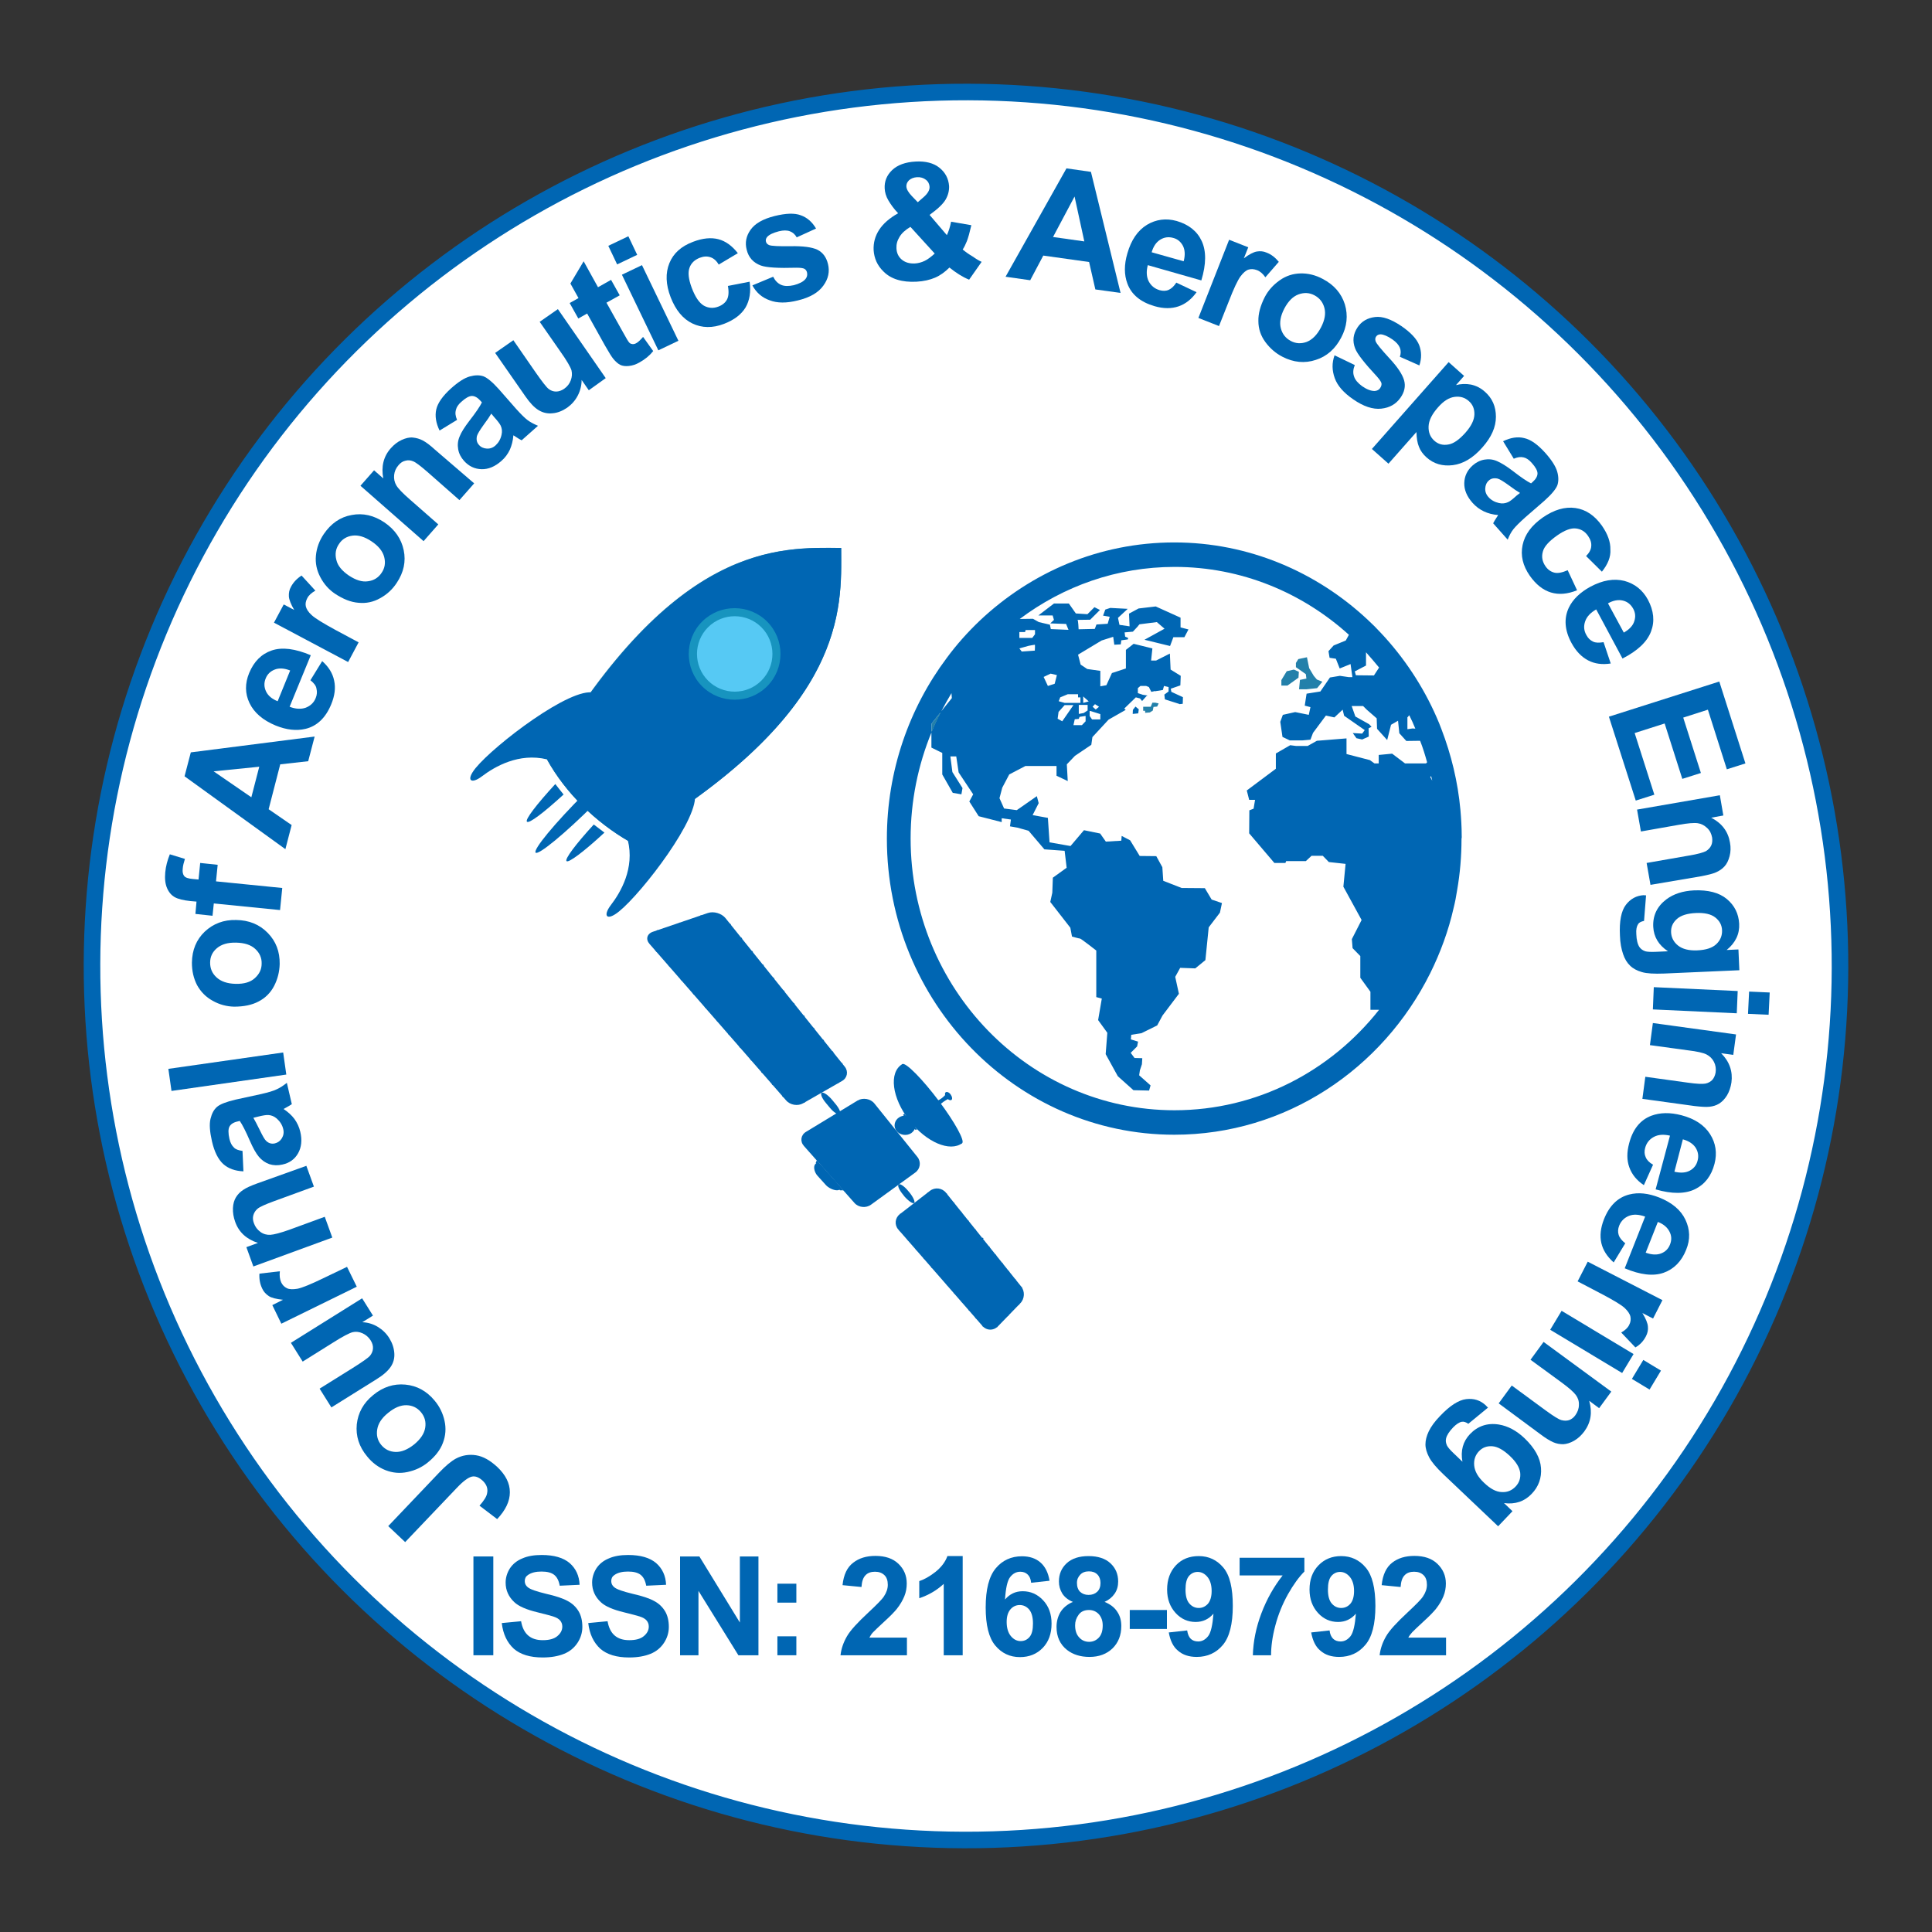 <?xml version="1.0" encoding="utf-8"?>
<!-- Generator: Adobe Illustrator 23.0.2, SVG Export Plug-In . SVG Version: 6.00 Build 0)  -->
<svg version="1.1" id="Layer_1" xmlns="http://www.w3.org/2000/svg" xmlns:xlink="http://www.w3.org/1999/xlink" x="0px" y="0px"
	 viewBox="0 0 105 105" style="enable-background:new 0 0 105 105;" xml:space="preserve">
<rect x="0" y="0" width="105" height="105" fill="#333333" stroke="none"/>
<style type="text/css">
	.st0{fill:#FFFFFF;stroke:#0066B3;stroke-width:0.9;stroke-miterlimit:10;}
	.st1{fill:none;}
	.st2{fill:#0066B3;}
	.st3{fill:#2380AA;}
	.st4{fill-rule:evenodd;clip-rule:evenodd;fill:#2380AA;}
	.st5{fill-rule:evenodd;clip-rule:evenodd;fill:#0066B3;}
	.st6{fill-rule:evenodd;clip-rule:evenodd;fill:#1794BF;}
	.st7{fill-rule:evenodd;clip-rule:evenodd;fill:#56C9F4;}
</style>
<ellipse transform="matrix(2.512565e-03 -1 1 2.512565e-03 -0.132 104.868)" class="st0" cx="52.5" cy="52.5" rx="47.5" ry="47.5"/>
<g>
	<path class="st1" d="M89.89,52.5c0,20.65-16.74,37.39-37.39,37.39c-20.65,0-37.39-16.74-37.39-37.39
		c0-20.65,16.74-37.39,37.39-37.39C73.15,15.11,89.89,31.85,89.89,52.5z"/>
	<path class="st2" d="M22.02,83.81l-0.92-0.87l2.75-2.89c0.36-0.38,0.67-0.64,0.93-0.78c0.34-0.18,0.71-0.24,1.09-0.18
		c0.39,0.06,0.77,0.28,1.16,0.64c0.45,0.43,0.68,0.88,0.68,1.37s-0.23,0.97-0.69,1.46l-0.96-0.73c0.24-0.27,0.38-0.49,0.41-0.66
		c0.06-0.26-0.02-0.48-0.22-0.68c-0.21-0.2-0.41-0.28-0.6-0.24s-0.47,0.24-0.82,0.61L22.02,83.81z"/>
	<path class="st2" d="M23.24,79.49c-0.31,0.25-0.67,0.42-1.09,0.51c-0.42,0.09-0.81,0.05-1.2-0.1c-0.38-0.15-0.72-0.4-1-0.75
		c-0.44-0.53-0.62-1.11-0.56-1.74c0.07-0.63,0.36-1.16,0.89-1.59c0.53-0.44,1.12-0.63,1.75-0.57c0.63,0.06,1.16,0.35,1.59,0.87
		c0.27,0.32,0.45,0.69,0.54,1.1s0.06,0.81-0.09,1.2C23.93,78.8,23.65,79.16,23.24,79.49z M22.51,78.5c0.35-0.29,0.55-0.59,0.6-0.91
		c0.05-0.32-0.03-0.6-0.23-0.84c-0.2-0.24-0.46-0.37-0.78-0.38s-0.66,0.13-1.01,0.42c-0.35,0.28-0.54,0.58-0.59,0.9
		c-0.05,0.32,0.02,0.6,0.22,0.84c0.2,0.24,0.46,0.37,0.78,0.38C21.82,78.92,22.16,78.78,22.51,78.5z"/>
	<path class="st2" d="M20.27,71.5l-0.58,0.36c0.29,0.01,0.57,0.09,0.84,0.25c0.26,0.16,0.47,0.36,0.63,0.62
		c0.16,0.26,0.25,0.53,0.27,0.81c0.02,0.28-0.05,0.53-0.2,0.75c-0.15,0.22-0.41,0.45-0.77,0.67l-2.45,1.53l-0.64-1.02l1.78-1.11
		c0.54-0.34,0.87-0.57,0.96-0.68s0.15-0.24,0.16-0.39s-0.03-0.29-0.13-0.45c-0.11-0.17-0.26-0.3-0.44-0.38
		c-0.18-0.08-0.36-0.1-0.53-0.06c-0.17,0.04-0.54,0.23-1.09,0.58l-1.63,1.02l-0.64-1.02l3.87-2.42L20.27,71.5z"/>
	<path class="st2" d="M18.86,68.85l0.53,1.08l-4.1,2.01l-0.49-1.01l0.58-0.29c-0.36-0.04-0.62-0.1-0.77-0.2
		c-0.15-0.1-0.28-0.23-0.36-0.41c-0.12-0.25-0.17-0.52-0.15-0.81l1.11-0.13c-0.03,0.24,0,0.44,0.07,0.6
		c0.07,0.15,0.18,0.26,0.31,0.32c0.14,0.07,0.33,0.07,0.58,0.03c0.25-0.05,0.72-0.24,1.42-0.58L18.86,68.85z"/>
	<path class="st2" d="M16.65,63.36l0.41,1.13l-2.19,0.8c-0.46,0.17-0.75,0.3-0.87,0.4s-0.19,0.22-0.23,0.35
		c-0.04,0.14-0.03,0.28,0.03,0.44c0.07,0.2,0.19,0.35,0.35,0.47c0.16,0.12,0.35,0.17,0.54,0.16s0.54-0.1,1.02-0.27l1.94-0.71
		l0.41,1.13l-4.29,1.57l-0.38-1.05l0.63-0.23c-0.62-0.2-1.04-0.58-1.24-1.15c-0.09-0.25-0.13-0.5-0.12-0.74
		c0.01-0.24,0.07-0.44,0.17-0.6c0.1-0.16,0.23-0.29,0.4-0.4c0.16-0.11,0.41-0.22,0.74-0.34L16.65,63.36z"/>
	<path class="st2" d="M13.18,62.55l0.05,1.11c-0.46-0.02-0.82-0.15-1.1-0.4c-0.27-0.25-0.48-0.66-0.61-1.23
		c-0.12-0.53-0.15-0.93-0.08-1.22s0.18-0.5,0.35-0.65c0.17-0.15,0.51-0.28,1.02-0.4l1.38-0.3c0.39-0.09,0.67-0.17,0.85-0.26
		c0.18-0.08,0.36-0.2,0.55-0.35l0.27,1.16c-0.07,0.05-0.18,0.11-0.32,0.19c-0.07,0.04-0.11,0.06-0.13,0.07
		c0.24,0.16,0.44,0.34,0.59,0.54c0.15,0.21,0.26,0.44,0.32,0.7c0.11,0.46,0.06,0.85-0.12,1.17s-0.47,0.53-0.85,0.61
		c-0.25,0.06-0.49,0.05-0.71-0.02c-0.22-0.08-0.41-0.21-0.57-0.4s-0.32-0.48-0.49-0.87c-0.23-0.53-0.41-0.88-0.55-1.08l-0.12,0.03
		c-0.23,0.05-0.37,0.15-0.44,0.28c-0.07,0.13-0.07,0.36,0,0.67c0.05,0.21,0.13,0.36,0.24,0.46C12.79,62.46,12.96,62.52,13.18,62.55z
		 M13.77,60.75c0.08,0.14,0.2,0.36,0.35,0.67c0.15,0.31,0.26,0.51,0.35,0.59c0.14,0.13,0.3,0.17,0.47,0.13
		c0.16-0.04,0.29-0.13,0.38-0.28c0.09-0.15,0.12-0.32,0.07-0.51c-0.05-0.21-0.17-0.4-0.35-0.56c-0.14-0.12-0.29-0.18-0.45-0.19
		c-0.11-0.01-0.3,0.02-0.58,0.09L13.77,60.75z"/>
	<path class="st2" d="M15.56,58.4l-6.24,0.89l-0.17-1.2l6.24-0.89L15.56,58.4z"/>
	<path class="st2" d="M12.72,54.71c-0.4-0.01-0.79-0.11-1.16-0.32c-0.37-0.2-0.65-0.49-0.85-0.85c-0.19-0.37-0.28-0.77-0.28-1.22
		c0.01-0.69,0.24-1.25,0.7-1.69c0.46-0.43,1.03-0.65,1.71-0.63c0.69,0.01,1.26,0.24,1.71,0.7s0.66,1.02,0.65,1.69
		c-0.01,0.42-0.11,0.82-0.3,1.19s-0.48,0.66-0.85,0.85C13.69,54.62,13.25,54.71,12.72,54.71z M12.81,53.47
		c0.45,0.01,0.8-0.09,1.04-0.31s0.37-0.47,0.37-0.79c0.01-0.31-0.11-0.58-0.35-0.8c-0.24-0.22-0.58-0.33-1.04-0.34
		c-0.45-0.01-0.79,0.09-1.04,0.3s-0.37,0.47-0.37,0.79c0,0.32,0.11,0.58,0.35,0.8S12.35,53.46,12.81,53.47z"/>
	<path class="st2" d="M10.62,49.67L10.68,49l-0.34-0.03c-0.38-0.04-0.66-0.11-0.84-0.21c-0.18-0.1-0.32-0.26-0.42-0.49
		c-0.1-0.23-0.13-0.51-0.1-0.85c0.03-0.34,0.12-0.67,0.25-0.99l0.82,0.25c-0.06,0.19-0.11,0.37-0.12,0.54
		c-0.02,0.17,0.01,0.3,0.08,0.39s0.23,0.14,0.46,0.16l0.32,0.03l0.09-0.9L11.83,47l-0.09,0.9l3.6,0.36l-0.12,1.2l-3.6-0.36
		l-0.07,0.67L10.62,49.67z"/>
	<path class="st2" d="M17.1,40.03l-0.35,1.34l-1.52,0.17l-0.63,2.44l1.25,0.86l-0.34,1.31l-5.48-3.96l0.34-1.3L17.1,40.03z
		 M14.09,41.67l-2.48,0.25l2.05,1.41L14.09,41.67z"/>
	<path class="st2" d="M16.87,36.97l0.64-1.04c0.35,0.31,0.57,0.66,0.65,1.06c0.09,0.4,0.03,0.83-0.16,1.29
		c-0.3,0.73-0.77,1.18-1.39,1.33c-0.5,0.12-1.04,0.06-1.63-0.18c-0.7-0.29-1.17-0.7-1.42-1.22s-0.25-1.07-0.02-1.63
		c0.26-0.63,0.67-1.04,1.23-1.23s1.27-0.1,2.12,0.26l-1.15,2.8c0.33,0.13,0.63,0.14,0.88,0.05c0.25-0.1,0.44-0.27,0.54-0.53
		c0.07-0.17,0.08-0.34,0.04-0.5C17.18,37.27,17.06,37.12,16.87,36.97z M15.77,36.44c-0.33-0.13-0.61-0.14-0.84-0.05
		c-0.23,0.09-0.4,0.25-0.49,0.48c-0.1,0.24-0.09,0.48,0.02,0.71c0.11,0.23,0.32,0.41,0.63,0.53L15.77,36.44z"/>
	<path class="st2" d="M19.49,34.91l-0.57,1.07l-4.03-2.14l0.53-0.99l0.57,0.3c-0.18-0.31-0.28-0.56-0.29-0.74s0.02-0.36,0.12-0.53
		c0.13-0.24,0.32-0.44,0.57-0.6l0.75,0.82c-0.21,0.12-0.36,0.25-0.44,0.41c-0.08,0.15-0.11,0.3-0.08,0.44s0.13,0.31,0.32,0.48
		c0.18,0.17,0.62,0.44,1.3,0.81L19.49,34.91z"/>
	<path class="st2" d="M18.21,32.27c-0.33-0.22-0.6-0.52-0.8-0.9s-0.28-0.77-0.24-1.18c0.04-0.41,0.18-0.8,0.43-1.17
		c0.39-0.57,0.89-0.92,1.51-1.03c0.62-0.12,1.21,0.02,1.78,0.4c0.57,0.39,0.92,0.89,1.05,1.51c0.13,0.62,0,1.21-0.38,1.78
		c-0.23,0.35-0.53,0.63-0.9,0.83c-0.37,0.21-0.76,0.29-1.17,0.25C19.07,32.73,18.65,32.56,18.21,32.27z M18.96,31.28
		c0.38,0.25,0.72,0.36,1.04,0.31c0.32-0.04,0.57-0.2,0.74-0.46c0.18-0.26,0.22-0.55,0.14-0.86c-0.08-0.31-0.31-0.6-0.69-0.85
		c-0.37-0.25-0.72-0.35-1.03-0.31s-0.57,0.19-0.74,0.46c-0.18,0.26-0.22,0.55-0.14,0.86C18.35,30.74,18.58,31.02,18.96,31.28z"/>
	<path class="st2" d="M25.77,26.27l-0.8,0.91l-1.75-1.54c-0.37-0.32-0.63-0.52-0.77-0.57c-0.14-0.06-0.28-0.07-0.42-0.03
		c-0.14,0.03-0.26,0.11-0.37,0.24c-0.14,0.16-0.22,0.34-0.24,0.54c-0.02,0.2,0.02,0.39,0.12,0.56c0.1,0.17,0.34,0.42,0.73,0.76
		l1.55,1.36l-0.8,0.91l-3.43-3.01l0.74-0.84l0.5,0.44c-0.12-0.64,0.01-1.19,0.41-1.64c0.18-0.2,0.37-0.35,0.59-0.45
		c0.22-0.1,0.42-0.15,0.61-0.13s0.37,0.07,0.54,0.16c0.17,0.09,0.39,0.25,0.65,0.49L25.77,26.27z"/>
	<path class="st2" d="M24.84,22.82l-0.95,0.58c-0.2-0.41-0.26-0.8-0.18-1.15s0.35-0.73,0.79-1.13c0.4-0.36,0.74-0.58,1.03-0.66
		s0.53-0.08,0.74-0.01c0.21,0.08,0.49,0.31,0.84,0.7l0.93,1.06c0.27,0.3,0.48,0.51,0.63,0.62c0.16,0.12,0.35,0.22,0.57,0.31
		l-0.89,0.79c-0.08-0.04-0.19-0.1-0.32-0.19c-0.06-0.04-0.1-0.07-0.13-0.08c-0.02,0.29-0.09,0.55-0.19,0.78
		c-0.11,0.23-0.26,0.44-0.46,0.61c-0.35,0.31-0.71,0.46-1.08,0.45s-0.69-0.16-0.95-0.45c-0.17-0.19-0.28-0.4-0.32-0.64
		c-0.04-0.23-0.02-0.46,0.08-0.69c0.09-0.23,0.27-0.51,0.53-0.85c0.35-0.45,0.58-0.79,0.68-1l-0.08-0.09
		c-0.15-0.17-0.31-0.26-0.46-0.26c-0.15,0-0.35,0.11-0.58,0.32c-0.16,0.14-0.26,0.29-0.29,0.43C24.73,22.44,24.75,22.61,24.84,22.82
		z M26.7,22.48c-0.08,0.14-0.22,0.35-0.43,0.63c-0.2,0.28-0.32,0.48-0.35,0.59c-0.04,0.19-0.01,0.35,0.11,0.48
		c0.11,0.13,0.26,0.19,0.43,0.2c0.18,0.01,0.34-0.05,0.48-0.18c0.16-0.15,0.27-0.34,0.32-0.58c0.04-0.18,0.02-0.34-0.05-0.49
		c-0.05-0.1-0.16-0.25-0.36-0.47L26.7,22.48z"/>
	<path class="st2" d="M32,21.21l-0.39-0.56c0,0.29-0.07,0.58-0.21,0.85s-0.34,0.49-0.58,0.66c-0.25,0.17-0.52,0.28-0.79,0.3
		c-0.28,0.03-0.53-0.03-0.76-0.17c-0.23-0.14-0.46-0.38-0.71-0.74l-1.65-2.37l0.99-0.69l1.19,1.72c0.37,0.53,0.61,0.84,0.73,0.93
		c0.12,0.09,0.25,0.14,0.4,0.14c0.15,0,0.29-0.05,0.44-0.15c0.17-0.12,0.29-0.27,0.36-0.46s0.08-0.36,0.04-0.54
		c-0.05-0.17-0.25-0.53-0.63-1.06l-1.1-1.58l0.99-0.69l2.6,3.75L32,21.21z"/>
	<path class="st2" d="M33.21,15.21l0.47,0.84l-0.72,0.4l0.9,1.61c0.18,0.33,0.29,0.51,0.34,0.56c0.04,0.05,0.1,0.07,0.17,0.08
		c0.07,0.01,0.14-0.01,0.21-0.05c0.1-0.05,0.22-0.17,0.37-0.34l0.55,0.77c-0.19,0.24-0.44,0.45-0.75,0.62
		c-0.19,0.11-0.38,0.17-0.57,0.19c-0.19,0.02-0.35,0-0.47-0.06s-0.25-0.17-0.38-0.33c-0.09-0.11-0.24-0.35-0.45-0.72l-0.97-1.74
		l-0.48,0.27l-0.47-0.84l0.48-0.27l-0.44-0.79l0.72-1.21l0.78,1.41L33.21,15.21z"/>
	<path class="st2" d="M33.54,14.37l-0.48-1.01l1.09-0.52l0.48,1.01L33.54,14.37z M35.78,19.04l-1.98-4.11l1.09-0.52l1.98,4.11
		L35.78,19.04z"/>
	<path class="st2" d="M40.1,13.76l-1.04,0.62c-0.12-0.21-0.27-0.34-0.45-0.4c-0.18-0.06-0.37-0.05-0.58,0.03
		c-0.28,0.11-0.47,0.29-0.56,0.55c-0.09,0.26-0.05,0.61,0.12,1.07c0.19,0.51,0.41,0.83,0.66,0.98c0.25,0.14,0.52,0.16,0.8,0.05
		c0.21-0.08,0.37-0.21,0.46-0.38c0.09-0.17,0.11-0.42,0.05-0.74l1.18-0.23c0.08,0.55,0,1.02-0.22,1.4
		c-0.23,0.38-0.62,0.68-1.17,0.89c-0.62,0.24-1.2,0.23-1.72-0.02c-0.52-0.25-0.91-0.73-1.18-1.42c-0.27-0.7-0.29-1.32-0.07-1.86
		s0.65-0.92,1.29-1.16c0.52-0.2,0.98-0.24,1.37-0.14S39.79,13.36,40.1,13.76z"/>
	<path class="st2" d="M40.89,15.51l1.13-0.47c0.11,0.22,0.25,0.36,0.43,0.44s0.41,0.08,0.69,0.02c0.3-0.08,0.52-0.19,0.64-0.34
		c0.08-0.1,0.11-0.22,0.08-0.35c-0.02-0.09-0.07-0.16-0.14-0.2c-0.07-0.04-0.22-0.06-0.43-0.06c-1,0.03-1.64-0.01-1.94-0.12
		c-0.41-0.15-0.67-0.44-0.77-0.86c-0.1-0.38-0.03-0.74,0.21-1.08c0.24-0.34,0.67-0.59,1.31-0.75c0.61-0.15,1.08-0.17,1.42-0.04
		c0.34,0.12,0.62,0.36,0.83,0.72L43.3,12.9c-0.09-0.16-0.21-0.27-0.37-0.33c-0.16-0.06-0.35-0.06-0.6,0
		c-0.31,0.08-0.52,0.18-0.63,0.3c-0.07,0.08-0.1,0.17-0.07,0.27c0.02,0.08,0.08,0.14,0.17,0.18c0.13,0.05,0.52,0.07,1.18,0.06
		s1.14,0.05,1.44,0.19c0.3,0.15,0.49,0.41,0.58,0.78c0.1,0.41,0.02,0.8-0.25,1.17c-0.27,0.38-0.73,0.65-1.4,0.81
		c-0.6,0.15-1.11,0.15-1.52-0.01C41.42,16.18,41.1,15.9,40.89,15.51z"/>
	<path class="st2" d="M53.35,14.23l-0.68,0.97c-0.37-0.15-0.72-0.38-1.07-0.66c-0.24,0.24-0.5,0.43-0.78,0.55
		c-0.28,0.12-0.62,0.2-1.01,0.22c-0.78,0.04-1.39-0.14-1.8-0.56c-0.33-0.32-0.5-0.71-0.53-1.15c-0.02-0.4,0.08-0.77,0.3-1.11
		c0.22-0.34,0.57-0.64,1.03-0.9c-0.23-0.24-0.4-0.48-0.53-0.7s-0.19-0.44-0.2-0.65c-0.02-0.38,0.11-0.71,0.4-0.99
		s0.72-0.44,1.28-0.47c0.54-0.03,0.98,0.08,1.3,0.34s0.49,0.59,0.52,0.99c0.01,0.25-0.05,0.5-0.19,0.74s-0.43,0.51-0.87,0.83
		l0.94,1.1c0.09-0.19,0.17-0.43,0.23-0.73l1.1,0.19c-0.09,0.39-0.17,0.68-0.24,0.86c-0.07,0.18-0.15,0.34-0.23,0.46
		c0.14,0.12,0.32,0.25,0.54,0.38C53.09,14.1,53.25,14.19,53.35,14.23z M49.48,12.33c-0.27,0.16-0.47,0.34-0.59,0.54
		c-0.13,0.21-0.18,0.41-0.17,0.62c0.01,0.26,0.11,0.47,0.29,0.62c0.18,0.15,0.41,0.22,0.7,0.21c0.19-0.01,0.37-0.06,0.54-0.14
		c0.17-0.08,0.35-0.22,0.55-0.4L49.48,12.33z M49.88,10.99l0.31-0.27c0.23-0.2,0.34-0.39,0.33-0.57c-0.01-0.15-0.07-0.28-0.2-0.38
		s-0.28-0.15-0.48-0.14C49.66,9.64,49.51,9.7,49.4,9.8c-0.1,0.1-0.15,0.22-0.14,0.34c0.01,0.15,0.11,0.32,0.3,0.52L49.88,10.99z"/>
	<path class="st2" d="M60.9,15.92l-1.37-0.19l-0.34-1.49l-2.49-0.35l-0.71,1.34l-1.34-0.19l3.31-5.89l1.33,0.19L60.9,15.92z
		 M58.93,13.12l-0.53-2.44l-1.17,2.2L58.93,13.12z"/>
	<path class="st2" d="M63.93,15.36l1.1,0.52c-0.27,0.38-0.6,0.64-0.98,0.77c-0.38,0.13-0.82,0.13-1.3-0.01
		c-0.76-0.22-1.26-0.63-1.48-1.23c-0.18-0.48-0.18-1.03,0-1.64c0.21-0.73,0.56-1.24,1.06-1.55c0.5-0.3,1.04-0.37,1.62-0.21
		c0.65,0.19,1.11,0.55,1.36,1.09s0.25,1.25-0.02,2.14l-2.91-0.83c-0.09,0.35-0.07,0.64,0.05,0.88c0.13,0.24,0.32,0.4,0.59,0.48
		c0.18,0.05,0.35,0.05,0.5-0.02S63.8,15.56,63.93,15.36z M64.33,14.2c0.09-0.34,0.07-0.62-0.04-0.84c-0.12-0.22-0.29-0.37-0.53-0.43
		c-0.25-0.07-0.49-0.04-0.71,0.1s-0.37,0.37-0.46,0.68L64.33,14.2z"/>
	<path class="st2" d="M66.25,17.72l-1.12-0.44l1.67-4.25l1.04,0.41l-0.24,0.6c0.29-0.22,0.53-0.34,0.7-0.37
		c0.18-0.03,0.36-0.02,0.54,0.06c0.26,0.1,0.47,0.27,0.66,0.5l-0.73,0.84c-0.14-0.2-0.29-0.33-0.46-0.39
		c-0.16-0.06-0.31-0.07-0.45-0.03c-0.14,0.04-0.29,0.17-0.44,0.37c-0.15,0.2-0.37,0.66-0.65,1.39L66.25,17.72z"/>
	<path class="st2" d="M68.74,16.14c0.19-0.36,0.45-0.65,0.8-0.9s0.73-0.37,1.14-0.38c0.41-0.01,0.82,0.09,1.21,0.3
		c0.61,0.32,1.01,0.78,1.2,1.38c0.18,0.6,0.12,1.21-0.2,1.81c-0.32,0.61-0.78,1.02-1.38,1.21c-0.6,0.2-1.21,0.14-1.81-0.17
		c-0.37-0.19-0.68-0.46-0.93-0.8c-0.25-0.34-0.38-0.72-0.38-1.14C68.38,17.05,68.5,16.61,68.74,16.14z M69.8,16.77
		c-0.21,0.4-0.27,0.76-0.19,1.07c0.08,0.31,0.26,0.54,0.54,0.69c0.28,0.15,0.57,0.16,0.87,0.05c0.3-0.12,0.56-0.38,0.77-0.78
		c0.21-0.4,0.27-0.75,0.19-1.06c-0.08-0.31-0.26-0.54-0.54-0.69s-0.57-0.16-0.87-0.05S70.01,16.37,69.8,16.77z"/>
	<path class="st2" d="M72.53,19.31l1.1,0.53c-0.09,0.22-0.11,0.43-0.04,0.62c0.06,0.19,0.21,0.36,0.44,0.53
		c0.26,0.18,0.48,0.26,0.68,0.26c0.13-0.01,0.24-0.06,0.31-0.18c0.05-0.08,0.07-0.15,0.06-0.24c-0.02-0.08-0.1-0.2-0.24-0.36
		c-0.68-0.73-1.08-1.24-1.19-1.53c-0.16-0.41-0.11-0.79,0.13-1.15c0.22-0.33,0.54-0.51,0.95-0.56c0.41-0.05,0.88,0.12,1.43,0.49
		c0.51,0.35,0.84,0.7,0.97,1.04c0.13,0.34,0.14,0.71,0.01,1.1l-1.06-0.47c0.06-0.17,0.06-0.34,0-0.49s-0.19-0.3-0.4-0.45
		c-0.26-0.18-0.48-0.27-0.64-0.28c-0.11,0-0.2,0.04-0.25,0.12c-0.05,0.07-0.06,0.15-0.03,0.25c0.04,0.13,0.29,0.43,0.74,0.92
		c0.45,0.48,0.72,0.89,0.81,1.21c0.09,0.32,0.02,0.64-0.2,0.95c-0.24,0.34-0.58,0.54-1.04,0.59c-0.46,0.05-0.97-0.12-1.53-0.51
		c-0.51-0.35-0.85-0.73-1-1.15S72.38,19.73,72.53,19.31z"/>
	<path class="st2" d="M78.73,19.68l0.84,0.75l-0.44,0.5c0.26-0.07,0.53-0.08,0.81-0.03c0.28,0.06,0.54,0.19,0.76,0.39
		c0.4,0.35,0.6,0.8,0.6,1.36c0,0.56-0.24,1.11-0.74,1.67c-0.5,0.57-1.04,0.89-1.6,0.96s-1.04-0.07-1.43-0.42
		c-0.19-0.17-0.33-0.36-0.41-0.57c-0.09-0.21-0.13-0.48-0.14-0.81l-1.52,1.72l-0.9-0.8L78.73,19.68z M78.16,22.13
		c-0.34,0.38-0.51,0.73-0.52,1.05c-0.01,0.32,0.09,0.57,0.31,0.77c0.21,0.19,0.46,0.26,0.75,0.21c0.29-0.04,0.6-0.26,0.94-0.64
		c0.32-0.36,0.48-0.69,0.49-0.99c0.01-0.3-0.09-0.55-0.3-0.73c-0.22-0.2-0.48-0.27-0.78-0.23S78.46,21.79,78.16,22.13z"/>
	<path class="st2" d="M82.27,24.93l-0.58-0.95c0.41-0.2,0.8-0.26,1.15-0.17c0.36,0.08,0.73,0.35,1.13,0.79
		c0.36,0.4,0.58,0.75,0.66,1.03s0.08,0.53,0.01,0.74c-0.08,0.21-0.31,0.49-0.7,0.84l-1.06,0.92c-0.3,0.27-0.51,0.48-0.63,0.63
		s-0.22,0.34-0.31,0.57l-0.79-0.89c0.04-0.08,0.1-0.18,0.19-0.32c0.04-0.06,0.07-0.1,0.08-0.13c-0.29-0.02-0.55-0.09-0.78-0.2
		s-0.43-0.26-0.61-0.46c-0.31-0.35-0.46-0.71-0.45-1.08c0.01-0.37,0.16-0.69,0.45-0.95c0.19-0.17,0.41-0.28,0.64-0.32
		c0.23-0.04,0.46-0.02,0.69,0.08c0.23,0.1,0.51,0.27,0.85,0.53c0.45,0.35,0.79,0.58,1,0.68l0.09-0.08c0.17-0.15,0.26-0.31,0.26-0.46
		s-0.11-0.35-0.32-0.58c-0.14-0.16-0.29-0.26-0.43-0.29C82.65,24.82,82.48,24.84,82.27,24.93z M82.61,26.79
		c-0.14-0.08-0.35-0.22-0.63-0.43c-0.28-0.2-0.47-0.32-0.59-0.35c-0.19-0.04-0.35-0.01-0.47,0.1c-0.13,0.11-0.19,0.26-0.2,0.43
		c-0.01,0.18,0.05,0.34,0.18,0.48c0.14,0.16,0.34,0.27,0.57,0.32c0.18,0.04,0.34,0.02,0.49-0.05c0.1-0.04,0.25-0.16,0.47-0.36
		L82.61,26.79z"/>
	<path class="st2" d="M87.06,31.07l-0.86-0.85c0.17-0.17,0.27-0.35,0.28-0.53c0.02-0.19-0.04-0.37-0.17-0.56
		c-0.17-0.25-0.39-0.38-0.67-0.41c-0.27-0.03-0.61,0.1-1.01,0.38c-0.44,0.31-0.71,0.6-0.78,0.88c-0.08,0.28-0.03,0.54,0.14,0.79
		c0.13,0.19,0.29,0.3,0.48,0.35c0.19,0.05,0.43,0,0.73-0.13l0.51,1.09c-0.52,0.21-0.99,0.25-1.42,0.12
		c-0.43-0.13-0.81-0.43-1.15-0.91c-0.38-0.55-0.51-1.1-0.39-1.67c0.12-0.57,0.48-1.06,1.09-1.49c0.62-0.43,1.21-0.6,1.78-0.52
		s1.05,0.41,1.44,0.96c0.32,0.46,0.47,0.89,0.46,1.29C87.55,30.27,87.38,30.67,87.06,31.07z"/>
	<path class="st2" d="M87.15,34.9l0.39,1.16c-0.46,0.07-0.87,0.02-1.23-0.17c-0.36-0.19-0.66-0.5-0.9-0.94
		c-0.38-0.7-0.42-1.34-0.15-1.92c0.22-0.46,0.62-0.84,1.17-1.14c0.67-0.36,1.28-0.46,1.85-0.32c0.56,0.15,0.99,0.49,1.28,1.02
		c0.32,0.6,0.38,1.18,0.17,1.73c-0.21,0.56-0.73,1.05-1.55,1.47l-1.43-2.67c-0.31,0.18-0.51,0.39-0.6,0.65
		c-0.09,0.26-0.07,0.51,0.07,0.75c0.09,0.17,0.21,0.28,0.36,0.35C86.72,34.94,86.91,34.94,87.15,34.9z M88.25,34.38
		c0.3-0.17,0.5-0.38,0.57-0.62c0.08-0.24,0.06-0.46-0.06-0.68c-0.13-0.23-0.31-0.38-0.56-0.44c-0.25-0.06-0.52-0.01-0.81,0.15
		L88.25,34.38z"/>
	<path class="st2" d="M87.44,38.95l6-1.91l1.42,4.45l-1.01,0.32l-1.03-3.24L91.48,39l0.96,3.01l-1.01,0.32l-0.96-3.01l-1.63,0.52
		l1.07,3.35l-1.01,0.32L87.44,38.95z"/>
	<path class="st2" d="M89.7,48.09l-0.21-1.19l2.29-0.4c0.49-0.08,0.79-0.17,0.93-0.24c0.13-0.08,0.23-0.18,0.29-0.31
		c0.06-0.13,0.07-0.27,0.05-0.43c-0.04-0.21-0.12-0.38-0.27-0.52s-0.31-0.23-0.51-0.26c-0.2-0.03-0.55,0-1.05,0.09l-2.04,0.36
		l-0.21-1.19l4.5-0.78l0.19,1.1l-0.66,0.12c0.58,0.3,0.92,0.75,1.02,1.35c0.05,0.26,0.04,0.51-0.02,0.74
		c-0.06,0.23-0.15,0.42-0.28,0.56c-0.13,0.14-0.28,0.24-0.46,0.32c-0.18,0.08-0.44,0.14-0.79,0.21L89.7,48.09z"/>
	<path class="st2" d="M89.46,48.66l-0.11,1.39c-0.16,0.03-0.27,0.09-0.32,0.17c-0.08,0.12-0.12,0.3-0.1,0.55
		c0.01,0.31,0.07,0.55,0.17,0.7c0.07,0.1,0.17,0.18,0.32,0.23c0.1,0.03,0.29,0.04,0.56,0.03l0.67-0.03
		c-0.51-0.34-0.77-0.78-0.8-1.33c-0.03-0.61,0.21-1.11,0.71-1.49c0.4-0.3,0.9-0.46,1.51-0.49c0.76-0.03,1.36,0.12,1.78,0.47
		c0.42,0.35,0.64,0.8,0.67,1.34c0.03,0.56-0.2,1.04-0.68,1.43l0.64-0.03l0.05,1.13l-4.09,0.18c-0.54,0.02-0.94,0-1.21-0.08
		c-0.27-0.08-0.48-0.19-0.64-0.35c-0.16-0.15-0.29-0.36-0.38-0.63s-0.16-0.6-0.17-1.01c-0.04-0.77,0.07-1.33,0.32-1.66
		c0.25-0.33,0.58-0.51,0.98-0.53C89.35,48.66,89.4,48.66,89.46,48.66z M92.18,49.62c-0.48,0.02-0.83,0.13-1.05,0.33
		c-0.22,0.2-0.32,0.43-0.31,0.71c0.01,0.29,0.14,0.54,0.38,0.73c0.24,0.19,0.59,0.28,1.04,0.26c0.47-0.02,0.82-0.13,1.04-0.34
		c0.22-0.21,0.32-0.46,0.31-0.75c-0.01-0.29-0.14-0.52-0.37-0.7C92.99,49.68,92.64,49.6,92.18,49.62z"/>
	<path class="st2" d="M89.88,53.65l4.56,0.21l-0.05,1.21l-4.56-0.21L89.88,53.65z M95.06,53.89l1.12,0.05l-0.06,1.21L95,55.1
		L95.06,53.89z"/>
	<path class="st2" d="M89.26,59.72l0.16-1.2l2.31,0.32c0.49,0.07,0.81,0.08,0.96,0.05c0.15-0.03,0.27-0.1,0.37-0.2
		c0.09-0.1,0.15-0.24,0.18-0.4c0.03-0.21,0-0.4-0.09-0.58c-0.09-0.18-0.23-0.31-0.4-0.4s-0.52-0.17-1.03-0.23l-2.05-0.28l0.16-1.2
		l4.52,0.62l-0.15,1.11l-0.66-0.09c0.46,0.46,0.64,1,0.56,1.59c-0.04,0.26-0.12,0.5-0.24,0.7c-0.13,0.21-0.27,0.35-0.43,0.45
		s-0.34,0.15-0.53,0.17s-0.46,0-0.81-0.04L89.26,59.72z"/>
	<path class="st2" d="M89.84,63.3l-0.5,1.11c-0.39-0.26-0.65-0.58-0.79-0.97c-0.14-0.38-0.14-0.82-0.01-1.3
		c0.2-0.77,0.6-1.27,1.2-1.5c0.48-0.18,1.02-0.19,1.64-0.03c0.73,0.19,1.25,0.54,1.56,1.03s0.39,1.03,0.24,1.61
		c-0.17,0.66-0.53,1.12-1.06,1.38c-0.53,0.26-1.25,0.27-2.14,0.01l0.78-2.92c-0.35-0.08-0.64-0.06-0.88,0.07s-0.4,0.33-0.47,0.6
		c-0.05,0.18-0.04,0.35,0.03,0.5C89.5,63.04,89.63,63.18,89.84,63.3z M91,63.68c0.34,0.08,0.62,0.06,0.84-0.06
		c0.22-0.12,0.36-0.3,0.42-0.54c0.07-0.25,0.03-0.49-0.11-0.71c-0.14-0.21-0.37-0.36-0.69-0.45L91,63.68z"/>
	<path class="st2" d="M88.33,67.57l-0.63,1.04c-0.35-0.31-0.58-0.66-0.67-1.05c-0.09-0.4-0.04-0.83,0.14-1.29
		c0.29-0.74,0.75-1.19,1.37-1.35c0.5-0.13,1.04-0.07,1.63,0.16c0.7,0.28,1.18,0.68,1.43,1.21s0.27,1.07,0.04,1.63
		c-0.25,0.63-0.66,1.05-1.22,1.25c-0.56,0.2-1.27,0.12-2.12-0.24l1.11-2.81c-0.34-0.12-0.63-0.14-0.88-0.04S88.1,66.36,88,66.61
		c-0.07,0.18-0.08,0.34-0.03,0.5C88.02,67.27,88.14,67.42,88.33,67.57z M89.44,68.08c0.33,0.12,0.61,0.13,0.84,0.04
		s0.39-0.25,0.48-0.48c0.1-0.25,0.09-0.48-0.03-0.71s-0.33-0.41-0.63-0.52L89.44,68.08z"/>
	<path class="st2" d="M85.74,69.64l0.55-1.07l4.06,2.09l-0.51,1l-0.58-0.3c0.19,0.31,0.29,0.56,0.3,0.74
		c0.02,0.18-0.02,0.36-0.11,0.53c-0.13,0.25-0.31,0.45-0.57,0.6l-0.77-0.81c0.21-0.12,0.36-0.26,0.43-0.41
		c0.08-0.15,0.1-0.3,0.07-0.45c-0.03-0.15-0.14-0.31-0.32-0.48c-0.19-0.17-0.62-0.43-1.31-0.79L85.74,69.64z"/>
	<path class="st2" d="M84.87,71.24l3.91,2.35l-0.62,1.03l-3.91-2.35L84.87,71.24z M89.31,73.91l0.96,0.58l-0.62,1.03l-0.96-0.58
		L89.31,73.91z"/>
	<path class="st2" d="M81.45,76.27l0.71-0.97l1.88,1.38c0.4,0.29,0.67,0.46,0.82,0.5s0.29,0.04,0.42,0
		c0.13-0.05,0.25-0.14,0.34-0.27c0.12-0.17,0.19-0.35,0.19-0.56c0.01-0.2-0.05-0.38-0.17-0.54c-0.12-0.16-0.38-0.39-0.79-0.69
		l-1.67-1.22l0.71-0.97l3.68,2.7l-0.66,0.9l-0.54-0.4c0.18,0.63,0.09,1.18-0.27,1.67c-0.16,0.21-0.34,0.38-0.55,0.5
		s-0.41,0.18-0.59,0.19c-0.19,0-0.37-0.03-0.55-0.11s-0.41-0.22-0.69-0.43L81.45,76.27z"/>
	<path class="st2" d="M80.87,76.5l-1.07,0.88c-0.13-0.09-0.25-0.13-0.35-0.11c-0.14,0.02-0.3,0.13-0.47,0.3
		c-0.22,0.23-0.35,0.43-0.39,0.61c-0.03,0.12-0.01,0.25,0.05,0.38c0.05,0.1,0.17,0.24,0.36,0.42l0.48,0.46
		c-0.11-0.6,0.03-1.1,0.41-1.5c0.42-0.44,0.95-0.62,1.57-0.52c0.49,0.08,0.96,0.33,1.4,0.75c0.55,0.53,0.85,1.06,0.89,1.61
		c0.04,0.54-0.13,1.02-0.51,1.41c-0.39,0.41-0.89,0.58-1.5,0.5l0.46,0.44l-0.78,0.82l-2.97-2.82c-0.39-0.37-0.65-0.68-0.78-0.93
		c-0.13-0.25-0.2-0.48-0.2-0.7c0-0.22,0.06-0.46,0.18-0.71c0.12-0.25,0.32-0.53,0.61-0.83c0.53-0.56,1.01-0.87,1.42-0.92
		c0.42-0.05,0.77,0.06,1.07,0.34C80.79,76.43,80.83,76.46,80.87,76.5z M82.06,79.13c-0.35-0.33-0.67-0.51-0.96-0.53
		s-0.53,0.07-0.72,0.27c-0.2,0.21-0.29,0.47-0.26,0.78c0.03,0.31,0.2,0.62,0.53,0.93c0.34,0.33,0.66,0.5,0.96,0.51
		c0.3,0.02,0.55-0.08,0.76-0.3c0.2-0.21,0.28-0.46,0.25-0.75C82.58,79.75,82.4,79.45,82.06,79.13z"/>
</g>
<g>
	<path class="st2" d="M25.73,89.96v-5.37h1.08v5.37H25.73z"/>
	<path class="st2" d="M27.27,88.21l1.05-0.1c0.06,0.35,0.19,0.61,0.39,0.78s0.46,0.25,0.79,0.25c0.35,0,0.61-0.07,0.79-0.22
		c0.18-0.15,0.27-0.32,0.27-0.52c0-0.13-0.04-0.23-0.11-0.32c-0.07-0.09-0.2-0.17-0.39-0.23c-0.13-0.04-0.42-0.12-0.87-0.23
		c-0.58-0.14-0.99-0.32-1.22-0.53c-0.33-0.3-0.49-0.66-0.49-1.08c0-0.27,0.08-0.53,0.23-0.77c0.16-0.24,0.38-0.42,0.67-0.54
		c0.29-0.13,0.64-0.19,1.06-0.19c0.67,0,1.18,0.15,1.52,0.44c0.34,0.3,0.52,0.69,0.54,1.18l-1.08,0.05
		c-0.05-0.28-0.15-0.47-0.3-0.59c-0.15-0.12-0.38-0.18-0.69-0.18c-0.31,0-0.56,0.06-0.74,0.19c-0.12,0.08-0.17,0.19-0.17,0.33
		c0,0.13,0.05,0.24,0.16,0.33c0.14,0.12,0.47,0.23,1,0.36c0.53,0.12,0.92,0.25,1.17,0.39c0.25,0.13,0.45,0.32,0.59,0.55
		s0.21,0.52,0.21,0.86c0,0.31-0.09,0.6-0.26,0.86s-0.41,0.47-0.73,0.6s-0.7,0.2-1.17,0.2c-0.68,0-1.2-0.16-1.56-0.47
		C27.56,89.27,27.34,88.81,27.27,88.21z"/>
	<path class="st2" d="M31.97,88.21l1.05-0.1c0.06,0.35,0.19,0.61,0.39,0.78s0.46,0.25,0.79,0.25c0.35,0,0.61-0.07,0.79-0.22
		c0.18-0.15,0.27-0.32,0.27-0.52c0-0.13-0.04-0.23-0.11-0.32c-0.07-0.09-0.2-0.17-0.39-0.23c-0.13-0.04-0.42-0.12-0.87-0.23
		c-0.58-0.14-0.99-0.32-1.22-0.53c-0.33-0.3-0.49-0.66-0.49-1.08c0-0.27,0.08-0.53,0.23-0.77c0.16-0.24,0.38-0.42,0.67-0.54
		c0.29-0.13,0.64-0.19,1.06-0.19c0.67,0,1.18,0.15,1.52,0.44c0.34,0.3,0.52,0.69,0.54,1.18l-1.08,0.05
		c-0.05-0.28-0.15-0.47-0.3-0.59c-0.15-0.12-0.38-0.18-0.69-0.18c-0.31,0-0.56,0.06-0.74,0.19c-0.12,0.08-0.17,0.19-0.17,0.33
		c0,0.13,0.05,0.24,0.16,0.33c0.14,0.12,0.47,0.23,1,0.36c0.53,0.12,0.92,0.25,1.17,0.39c0.25,0.13,0.45,0.32,0.59,0.55
		s0.21,0.52,0.21,0.86c0,0.31-0.09,0.6-0.26,0.86s-0.41,0.47-0.73,0.6s-0.7,0.2-1.17,0.2c-0.68,0-1.2-0.16-1.56-0.47
		C32.26,89.27,32.04,88.81,31.97,88.21z"/>
	<path class="st2" d="M36.96,89.96v-5.37h1.05l2.2,3.59v-3.59h1.01v5.37h-1.09l-2.17-3.5v3.5H36.96z"/>
	<path class="st2" d="M42.25,87.1v-1.03h1.03v1.03H42.25z M42.25,89.96v-1.03h1.03v1.03H42.25z"/>
	<path class="st2" d="M49.29,89v0.96h-3.61c0.04-0.36,0.16-0.7,0.35-1.03s0.58-0.75,1.16-1.29c0.46-0.43,0.75-0.72,0.85-0.88
		c0.14-0.21,0.21-0.42,0.21-0.63c0-0.23-0.06-0.41-0.19-0.53s-0.29-0.18-0.51-0.18c-0.21,0-0.39,0.06-0.51,0.19
		c-0.13,0.13-0.2,0.34-0.22,0.64l-1.03-0.1c0.06-0.57,0.25-0.97,0.58-1.22c0.32-0.25,0.72-0.37,1.21-0.37
		c0.53,0,0.95,0.14,1.25,0.43c0.3,0.29,0.45,0.64,0.45,1.07c0,0.24-0.04,0.47-0.13,0.69s-0.22,0.45-0.41,0.69
		c-0.13,0.16-0.35,0.39-0.67,0.68c-0.33,0.3-0.53,0.5-0.62,0.59S47.3,88.91,47.25,89H49.29z"/>
	<path class="st2" d="M52.32,89.96h-1.03v-3.88c-0.38,0.35-0.82,0.61-1.33,0.78v-0.93c0.27-0.09,0.56-0.25,0.88-0.5
		c0.31-0.25,0.53-0.53,0.65-0.86h0.83V89.96z"/>
	<path class="st2" d="M57.04,85.91l-1,0.11c-0.02-0.21-0.09-0.36-0.19-0.45c-0.1-0.1-0.24-0.15-0.4-0.15c-0.22,0-0.4,0.1-0.55,0.29
		s-0.24,0.6-0.28,1.22c0.26-0.3,0.57-0.45,0.96-0.45c0.43,0,0.8,0.16,1.11,0.49c0.31,0.33,0.46,0.75,0.46,1.27
		c0,0.55-0.16,0.99-0.48,1.32s-0.73,0.5-1.24,0.5c-0.54,0-0.99-0.21-1.34-0.63c-0.35-0.42-0.52-1.11-0.52-2.07
		c0-0.98,0.18-1.69,0.55-2.13c0.36-0.43,0.84-0.65,1.42-0.65c0.41,0,0.75,0.11,1.01,0.34C56.8,85.14,56.97,85.47,57.04,85.91z
		 M54.71,88.15c0,0.33,0.08,0.59,0.23,0.77c0.15,0.18,0.33,0.27,0.53,0.27c0.19,0,0.35-0.07,0.48-0.22
		c0.13-0.15,0.19-0.39,0.19-0.73c0-0.35-0.07-0.6-0.21-0.77c-0.14-0.16-0.31-0.24-0.51-0.24c-0.2,0-0.37,0.08-0.5,0.23
		C54.78,87.62,54.71,87.85,54.71,88.15z"/>
	<path class="st2" d="M58.31,87.06c-0.27-0.11-0.46-0.27-0.58-0.46c-0.12-0.2-0.18-0.41-0.18-0.65c0-0.4,0.14-0.73,0.42-0.99
		c0.28-0.26,0.68-0.39,1.19-0.39c0.51,0,0.91,0.13,1.19,0.39c0.28,0.26,0.42,0.59,0.42,0.99c0,0.25-0.06,0.47-0.19,0.66
		s-0.31,0.34-0.55,0.45c0.3,0.12,0.53,0.29,0.68,0.52c0.16,0.23,0.23,0.49,0.23,0.79c0,0.5-0.16,0.9-0.47,1.21
		c-0.32,0.31-0.74,0.47-1.26,0.47c-0.49,0-0.9-0.13-1.22-0.38c-0.38-0.3-0.57-0.72-0.57-1.25c0-0.29,0.07-0.56,0.21-0.8
		C57.78,87.38,58,87.19,58.31,87.06z M58.43,88.33c0,0.28,0.07,0.5,0.22,0.66c0.14,0.16,0.33,0.24,0.54,0.24
		c0.21,0,0.39-0.08,0.53-0.23c0.14-0.15,0.21-0.37,0.21-0.66c0-0.25-0.07-0.45-0.21-0.61c-0.14-0.15-0.32-0.23-0.54-0.23
		c-0.25,0-0.44,0.09-0.56,0.26C58.49,87.94,58.43,88.12,58.43,88.33z M58.53,86.03c0,0.21,0.06,0.37,0.17,0.48
		c0.12,0.11,0.27,0.17,0.46,0.17c0.2,0,0.35-0.06,0.47-0.17s0.18-0.28,0.18-0.48c0-0.19-0.06-0.35-0.17-0.46
		c-0.12-0.12-0.27-0.17-0.46-0.17c-0.2,0-0.36,0.06-0.47,0.18S58.53,85.83,58.53,86.03z"/>
	<path class="st2" d="M61.4,88.53V87.5h2.02v1.03H61.4z"/>
	<path class="st2" d="M63.52,88.72l1-0.11c0.03,0.2,0.09,0.35,0.19,0.45c0.1,0.1,0.24,0.15,0.41,0.15c0.21,0,0.39-0.1,0.54-0.29
		s0.24-0.6,0.29-1.22c-0.26,0.3-0.58,0.45-0.97,0.45c-0.42,0-0.79-0.16-1.09-0.49s-0.46-0.75-0.46-1.27c0-0.54,0.16-0.98,0.48-1.32
		s0.74-0.5,1.24-0.5c0.54,0,0.99,0.21,1.34,0.63S67,86.31,67,87.28c0,0.98-0.18,1.69-0.54,2.12s-0.84,0.65-1.42,0.65
		c-0.42,0-0.76-0.11-1.02-0.34C63.76,89.5,63.6,89.16,63.52,88.72z M65.85,86.47c0-0.33-0.08-0.59-0.23-0.77
		c-0.15-0.18-0.33-0.27-0.53-0.27c-0.19,0-0.35,0.08-0.47,0.22c-0.13,0.15-0.19,0.4-0.19,0.74c0,0.35,0.07,0.6,0.21,0.76
		s0.31,0.24,0.51,0.24c0.2,0,0.36-0.08,0.5-0.23C65.78,87,65.85,86.77,65.85,86.47z"/>
	<path class="st2" d="M67.37,85.62v-0.96h3.52v0.75c-0.29,0.29-0.59,0.7-0.89,1.23c-0.3,0.54-0.53,1.1-0.69,1.71
		c-0.16,0.6-0.23,1.14-0.23,1.61h-0.99c0.02-0.74,0.17-1.5,0.46-2.27c0.29-0.77,0.68-1.46,1.16-2.07H67.37z"/>
	<path class="st2" d="M71.26,88.72l1-0.11c0.02,0.2,0.09,0.35,0.19,0.45c0.1,0.1,0.24,0.15,0.41,0.15c0.21,0,0.39-0.1,0.54-0.29
		c0.15-0.2,0.24-0.6,0.29-1.22c-0.26,0.3-0.58,0.45-0.97,0.45c-0.42,0-0.79-0.16-1.09-0.49c-0.3-0.33-0.46-0.75-0.46-1.27
		c0-0.54,0.16-0.98,0.49-1.32c0.32-0.33,0.73-0.5,1.23-0.5c0.54,0,0.99,0.21,1.34,0.63c0.35,0.42,0.52,1.11,0.52,2.08
		c0,0.98-0.18,1.69-0.55,2.12c-0.36,0.43-0.84,0.65-1.42,0.65c-0.42,0-0.76-0.11-1.02-0.34C71.5,89.5,71.34,89.16,71.26,88.72z
		 M73.59,86.47c0-0.33-0.08-0.59-0.23-0.77s-0.33-0.27-0.53-0.27c-0.19,0-0.35,0.08-0.47,0.22c-0.13,0.15-0.19,0.4-0.19,0.74
		c0,0.35,0.07,0.6,0.21,0.76s0.31,0.24,0.51,0.24c0.2,0,0.37-0.08,0.5-0.23S73.59,86.77,73.59,86.47z"/>
	<path class="st2" d="M78.59,89v0.96h-3.61c0.04-0.36,0.16-0.7,0.35-1.03s0.58-0.75,1.16-1.29c0.46-0.43,0.75-0.72,0.85-0.88
		c0.14-0.21,0.21-0.42,0.21-0.63c0-0.23-0.06-0.41-0.19-0.53s-0.29-0.18-0.51-0.18c-0.21,0-0.39,0.06-0.51,0.19
		c-0.13,0.13-0.2,0.34-0.22,0.64l-1.03-0.1c0.06-0.57,0.25-0.97,0.57-1.22c0.32-0.25,0.72-0.37,1.21-0.37
		c0.53,0,0.95,0.14,1.25,0.43c0.3,0.29,0.46,0.64,0.46,1.07c0,0.24-0.04,0.47-0.13,0.69c-0.09,0.22-0.22,0.45-0.41,0.69
		c-0.13,0.16-0.35,0.39-0.67,0.68s-0.53,0.5-0.62,0.59c-0.09,0.1-0.16,0.19-0.21,0.29H78.59z"/>
</g>
<g>
	<g>
		<g>
			<g>
				<path class="st2" d="M45.64,60.56c-0.09,0.05-0.34-0.11-0.55-0.37l-0.2-0.24c-0.22-0.26-0.32-0.51-0.23-0.56
					c0.09-0.05,0.34,0.12,0.56,0.38l0.19,0.23C45.62,60.25,45.73,60.51,45.64,60.56z"/>
			</g>
			<g>
				<path class="st2" d="M43.65,59.96c-0.29,0.17-0.71,0.1-0.93-0.16L35.3,51.3c-0.22-0.25-0.14-0.55,0.18-0.66l2.99-1.02
					c0.32-0.11,0.75,0.02,0.96,0.28l6.48,8.07c0.21,0.26,0.14,0.62-0.15,0.78L43.65,59.96z"/>
			</g>
			<g>
				<g>
					<polygon class="st2" points="35.68,51.73 35.61,51.65 39.68,50.19 39.73,50.26 					"/>
				</g>
				<g>
					<polygon class="st2" points="36.37,52.52 36.31,52.44 40.28,50.94 40.34,51.02 					"/>
				</g>
				<g>
					<polygon class="st2" points="37.05,53.3 36.98,53.22 40.88,51.68 40.93,51.75 					"/>
				</g>
				<g>
					<polygon class="st2" points="37.71,54.06 37.65,53.98 41.46,52.41 41.52,52.48 					"/>
				</g>
				<g>
					<polygon class="st2" points="38.36,54.8 38.3,54.73 42.03,53.12 42.09,53.19 					"/>
				</g>
				<g>
					<polygon class="st2" points="39,55.53 38.94,55.46 42.59,53.82 42.65,53.89 					"/>
				</g>
				<g>
					<polygon class="st2" points="39.62,56.25 39.56,56.18 43.14,54.51 43.2,54.58 					"/>
				</g>
				<g>
					<polygon class="st2" points="40.23,56.95 40.17,56.88 43.69,55.18 43.74,55.25 					"/>
				</g>
				<g>
					<polygon class="st2" points="40.83,57.64 40.77,57.57 44.22,55.85 44.27,55.91 					"/>
				</g>
				<g>
					<polygon class="st2" points="41.42,58.32 41.36,58.25 44.74,56.5 44.79,56.56 					"/>
				</g>
				<g>
					<polygon class="st2" points="42,58.98 41.94,58.92 45.25,57.13 45.3,57.2 					"/>
				</g>
				<g>
					<polygon class="st2" points="42.56,59.63 42.51,59.57 45.75,57.76 45.8,57.82 					"/>
				</g>
				<g>
					<polygon class="st2" points="45.53,58.88 38.06,49.76 38.11,49.74 45.57,58.86 					"/>
				</g>
				<g>
					<polygon class="st2" points="44.64,59.4 36.89,50.15 36.94,50.14 44.68,59.37 					"/>
				</g>
				<g>
					<polygon class="st2" points="43.71,59.93 35.68,50.57 35.73,50.55 43.75,59.91 					"/>
				</g>
			</g>
		</g>
		<g>
			<g>
				<path class="st2" d="M49.68,65.38c-0.07,0.06-0.31-0.11-0.53-0.36l-0.06-0.08c-0.22-0.26-0.33-0.51-0.25-0.57
					c0.08-0.06,0.32,0.11,0.53,0.37l0.06,0.07C49.64,65.07,49.75,65.33,49.68,65.38z"/>
			</g>
			<g>
				<path class="st2" d="M54.23,72.09c-0.24,0.24-0.61,0.23-0.83-0.02l-4.58-5.25c-0.22-0.25-0.18-0.63,0.08-0.83l1.64-1.27
					c0.27-0.21,0.66-0.16,0.87,0.1l4.09,5.1c0.21,0.26,0.19,0.67-0.05,0.91L54.23,72.09z"/>
			</g>
			<g>
				<g>
					<polygon class="st2" points="48.92,66.92 48.87,66.88 51.44,64.85 51.48,64.9 					"/>
				</g>
				<g>
					<polygon class="st2" points="49.36,67.43 49.32,67.38 51.84,65.35 51.88,65.4 					"/>
				</g>
				<g>
					<polygon class="st2" points="49.8,67.94 49.76,67.89 52.23,65.84 52.27,65.89 					"/>
				</g>
				<g>
					<polygon class="st2" points="50.23,68.43 50.19,68.38 52.62,66.32 52.66,66.37 					"/>
				</g>
				<g>
					<polygon class="st2" points="50.65,68.92 50.61,68.87 53,66.8 53.04,66.84 					"/>
				</g>
				<g>
					
						<rect x="50.65" y="68.3" transform="matrix(0.75 -0.662 0.662 0.75 -32.144 51.644)" class="st2" width="3.14" height="0.06"/>
				</g>
				<g>
					<polygon class="st2" points="51.47,69.86 51.44,69.82 53.75,67.73 53.79,67.77 					"/>
				</g>
				<g>
					<polygon class="st2" points="51.88,70.32 51.84,70.28 54.12,68.18 54.15,68.23 					"/>
				</g>
				<g>
					<polygon class="st2" points="52.27,70.78 52.24,70.73 54.47,68.63 54.51,68.67 					"/>
				</g>
				<g>
					<polygon class="st2" points="52.66,71.22 52.63,71.18 54.83,69.07 54.86,69.11 					"/>
				</g>
				<g>
					<polygon class="st2" points="53.05,71.67 53.01,71.62 55.18,69.51 55.21,69.55 					"/>
				</g>
				<g>
					<polygon class="st2" points="53.42,72.1 53.39,72.06 55.52,69.93 55.55,69.97 					"/>
				</g>
				<g>
					<polygon class="st2" points="55.38,70.92 50.4,64.83 50.43,64.81 55.41,70.89 					"/>
				</g>
				<g>
					<polygon class="st2" points="54.79,71.52 49.66,65.4 49.7,65.37 54.82,71.49 					"/>
				</g>
				<g>
					<polygon class="st2" points="54.18,72.14 48.9,65.98 48.94,65.96 54.21,72.11 					"/>
				</g>
			</g>
		</g>
		<g>
			<g>
				<path class="st2" d="M47.34,65.47c-0.27,0.2-0.68,0.16-0.9-0.09l-2.75-3.1c-0.22-0.25-0.17-0.6,0.12-0.77l2.8-1.7
					c0.29-0.17,0.7-0.1,0.91,0.16l2.34,2.91c0.21,0.26,0.16,0.64-0.11,0.84L47.34,65.47z"/>
			</g>
			<polygon class="st2" points="49.47,62.9 48.37,61.56 47.23,60.16 47.27,60.17 45.76,61.12 44.15,62.12 44.15,62.08 45.42,63.53 
				46.63,64.93 45.4,63.55 44.11,62.1 44.09,62.08 44.11,62.07 45.71,61.06 47.23,60.13 47.24,60.12 47.26,60.14 48.39,61.55 			"/>
			<g>
				<polygon class="st2" points="47.38,61.1 47.13,60.81 47.32,60.69 47.56,60.98 				"/>
				<polygon class="st2" points="46.95,61.38 46.7,61.08 46.9,60.96 47.14,61.25 				"/>
				<polygon class="st2" points="47.87,61.71 47.63,61.42 47.82,61.3 48.06,61.59 				"/>
				<polygon class="st2" points="47.46,61.99 47.21,61.69 47.4,61.57 47.65,61.86 				"/>
				<polygon class="st2" points="48.36,62.31 48.13,62.02 48.31,61.9 48.54,62.18 				"/>
				<polygon class="st2" points="47.95,62.59 47.71,62.3 47.9,62.17 48.14,62.46 				"/>
				<polygon class="st2" points="48.84,62.89 48.61,62.61 48.79,62.49 49.02,62.77 				"/>
				<polygon class="st2" points="48.44,63.17 48.21,62.89 48.39,62.76 48.62,63.05 				"/>
			</g>
		</g>
		<g>
			<g>
				<path class="st2" d="M45.49,64.69c-0.19,0-0.47-0.13-0.61-0.29l-0.46-0.51c-0.14-0.16-0.21-0.41-0.15-0.56
					c0.06-0.15,0.22-0.15,0.36,0.01l0.94,1.06C45.72,64.56,45.68,64.69,45.49,64.69z"/>
			</g>
			<polyline class="st2" points="44.39,63.06 44.33,63.21 45.65,64.69 45.84,64.69 			"/>
		</g>
		<g>
			<g>
				<path class="st2" d="M49.53,61.58c-0.25,0.17-0.61,0.12-0.8-0.11c-0.19-0.23-0.13-0.57,0.13-0.74c0.26-0.17,0.62-0.12,0.8,0.11
					C49.84,61.07,49.78,61.4,49.53,61.58z"/>
			</g>
			<path class="st2" d="M49.16,60.53c0,0,0.32,0.52,0.68,0.84l-0.07,0.04c0,0-0.36-0.23-0.69-0.83L49.16,60.53z"/>
		</g>
		<g>
			<path class="st2" d="M52.29,62.13c-0.66,0.49-1.93-0.04-2.86-1.22c-0.96-1.23-1.14-2.63-0.39-3.08L52.29,62.13z"/>
			<path class="st2" d="M52.29,62.13c-0.16,0.12-1-0.7-1.89-1.87c-0.92-1.21-1.55-2.32-1.36-2.43c0.18-0.11,1.09,0.81,1.99,2.01
				C51.9,61,52.45,62.01,52.29,62.13z"/>
			<g>
				<path class="st2" d="M50.14,59.91c0,0,0.72,0.18,1.24-0.41l0.16,0.22c0,0-0.84,0.41-0.79,0.98
					C50.75,60.7,50.47,60.35,50.14,59.91z"/>
				<path class="st2" d="M51.4,59.36c0.07-0.04,0.19,0.01,0.27,0.13c0.08,0.11,0.1,0.24,0.04,0.29c-0.07,0.04-0.19-0.01-0.27-0.13
					C51.35,59.54,51.33,59.41,51.4,59.36z"/>
			</g>
		</g>
	</g>
	<path class="st3" d="M70.97,36.64L71,36.88l-0.35,0.07l-0.05,0.51h0.42l0.56-0.06l0.29-0.35l-0.3-0.12l-0.17-0.2l-0.25-0.42
		l-0.12-0.59l-0.47,0.1l-0.13,0.21v0.23l0.23,0.16L70.97,36.64z M70.97,36.64"/>
	<path class="st3" d="M70.57,36.83l0.02-0.32l-0.27-0.12l-0.39,0.09l-0.29,0.48v0.3h0.33L70.57,36.83z M70.57,36.83"/>
	<path class="st3" d="M62.63,38.19l-0.09,0.22h-0.41v0.22h0.1c0,0,0.01,0.05,0.01,0.11l0.25-0.02l0.16-0.1l0.04-0.2l0.2-0.02
		l0.08-0.17l-0.18-0.04L62.63,38.19z M62.63,38.19"/>
	<g>
		<path class="st2" d="M61.57,38.58l-0.01,0.22l0.3-0.03l0.03-0.22l-0.18-0.15L61.57,38.58z M61.57,38.58"/>
		<path class="st2" d="M79.44,45.41c0-0.47-0.03-0.94-0.07-1.4c-0.14-1.53-0.5-3-1.03-4.38c-0.04-0.1-0.08-0.21-0.12-0.31
			c-0.71-1.73-1.71-3.3-2.93-4.66c-0.08-0.09-0.16-0.17-0.24-0.26c-0.23-0.25-0.47-0.49-0.72-0.72c-2.78-2.6-6.47-4.2-10.51-4.2
			c-4.08,0-7.79,1.62-10.58,4.26c-0.65,0.62-1.25,1.29-1.78,2.01c-2.04,2.72-3.26,6.13-3.26,9.83c0,8.88,7.01,16.09,15.62,16.09
			c6.06,0,11.32-3.57,13.91-8.78c0.55-1.11,0.99-2.3,1.27-3.54c0.08-0.32,0.14-0.63,0.19-0.96c0.16-0.91,0.24-1.85,0.24-2.81
			C79.45,45.52,79.44,45.46,79.44,45.41L79.44,45.41z M76.5,38.98l0.09-0.11c0.12,0.24,0.23,0.48,0.33,0.73l-0.15-0.01l-0.28,0.04
			V38.98z M74.24,36.17l0-0.72c0.24,0.27,0.48,0.55,0.71,0.83l-0.28,0.43l-0.98-0.01l-0.06-0.21L74.24,36.17z M55.4,34.38v-0.03
			h0.31l0.03-0.11h0.51v0.23l-0.15,0.2H55.4V34.38z M55.9,35.1c0,0,0.31-0.06,0.34-0.06c0.02,0,0,0.32,0,0.32l-0.71,0.05l-0.13-0.17
			L55.9,35.1z M77.5,41.49h-1.14l-0.7-0.53l-0.73,0.07v0.46h-0.23l-0.25-0.18l-1.27-0.33v-0.85l-1.61,0.13l-0.5,0.28h-0.64
			l-0.31-0.04l-0.78,0.45v0.83l-1.58,1.18l0.13,0.51h0.32l-0.08,0.48l-0.23,0.09l-0.01,1.25l1.37,1.61h0.6l0.04-0.1h1.07l0.31-0.29
			h0.61l0.33,0.34l0.91,0.1l-0.12,1.24L74,50l-0.53,1.04l0.04,0.49l0.42,0.43v1.18l0.55,0.76v0.98h0.47
			c-2.63,3.33-6.63,5.46-11.12,5.46c-7.91,0-14.34-6.63-14.34-14.77c0-2.05,0.41-4.01,1.14-5.78v-0.46l0.51-0.64
			c0.18-0.35,0.37-0.68,0.57-1.02l0.02,0.27l-0.6,0.75c-0.19,0.36-0.36,0.72-0.51,1.1v0.84l0.59,0.29v1.17l0.57,1l0.47,0.08
			l0.06-0.34l-0.55-0.87l-0.11-0.85h0.32l0.13,0.87l0.79,1.19l-0.21,0.39l0.51,0.8l1.25,0.32v-0.21l0.5,0.07l-0.05,0.37l0.4,0.07
			l0.61,0.17l0.86,1.01l1.1,0.08l0.11,0.92l-0.75,0.54l-0.03,0.82l-0.11,0.5l1.09,1.4l0.09,0.48c0,0,0.39,0.11,0.44,0.11
			c0.05,0,0.88,0.65,0.88,0.65v2.53l0.3,0.08l-0.2,1.17l0.5,0.69l-0.09,1.16l0.66,1.2l0.85,0.76l0.85,0.02l0.08-0.28l-0.62-0.55
			l0.04-0.27l0.11-0.33l0.02-0.33l-0.42-0.01l-0.21-0.28l0.35-0.35l0.05-0.26l-0.39-0.12l0.02-0.25l0.56-0.09l0.85-0.42l0.29-0.54
			l0.89-1.18l-0.2-0.92l0.27-0.49l0.82,0.03l0.55-0.45l0.18-1.78l0.61-0.8l0.11-0.52l-0.56-0.19l-0.37-0.62l-1.26-0.01l-1-0.39
			l-0.05-0.74l-0.33-0.6l-0.9-0.01l-0.52-0.85l-0.46-0.24l-0.02,0.26l-0.84,0.05l-0.31-0.44l-0.88-0.18l-0.73,0.86l-1.14-0.2
			l-0.09-1.33l-0.83-0.15l0.33-0.65l-0.1-0.38l-1.09,0.76l-0.69-0.09l-0.25-0.56l0.15-0.57l0.38-0.72l0.88-0.46h1.69l0,0.53
			l0.61,0.29l-0.05-0.91l0.44-0.46l0.89-0.6l0.06-0.42l0.88-0.95l0.93-0.53l-0.08-0.07l0.63-0.61l0.23,0.06l0.11,0.14l0.24-0.27
			l0.06-0.03l-0.26-0.04l-0.27-0.09v-0.27l0.14-0.12h0.31l0.15,0.06l0.13,0.26l0.15-0.03v-0.02l0.04,0.02l0.44-0.07l0.06-0.22
			l0.25,0.06v0.24l-0.23,0.17l0.03,0.26l0.79,0.25l0,0.01l0.18-0.02l0.01-0.36l-0.63-0.29l-0.03-0.17l0.52-0.18l0.02-0.52
			l-0.55-0.34l-0.04-0.87l-0.75,0.38h-0.27l0.07-0.66l-1.02-0.25l-0.42,0.33v1.01l-0.76,0.25l-0.3,0.66l-0.33,0.06v-0.84l-0.71-0.1
			l-0.36-0.24l-0.14-0.54l1.28-0.77l0.63-0.2l0.06,0.43l0.35-0.02l0.03-0.22l0.36-0.05l0.01-0.08l-0.16-0.07l-0.03-0.23l0.45-0.04
			l0.27-0.29l0.01-0.02h0l0.08-0.09l0.94-0.12l0.42,0.36l-1.09,0.6l1.39,0.34l0.18-0.48h0.6l0.22-0.42l-0.43-0.11v-0.53l-1.35-0.61
			l-0.93,0.11l-0.52,0.28l0.03,0.69l-0.55-0.08l-0.08-0.38l0.53-0.49l-0.95-0.05l-0.27,0.09l-0.12,0.33l0.36,0.06L60.2,33.9
			l-0.61,0.04l-0.09,0.24l-0.88,0.02c0,0-0.02-0.51-0.06-0.51c-0.03,0,0.69-0.01,0.69-0.01l0.53-0.53L59.48,33l-0.38,0.38
			l-0.63-0.04l-0.38-0.54h-0.81l-0.85,0.65h0.78l0.07,0.24l-0.2,0.19l0.86,0.03l0.13,0.32l-0.96-0.04l-0.05-0.24l-0.6-0.14
			l-0.32-0.18l-0.72,0.01c2.37-1.78,5.28-2.83,8.42-2.83c3.63,0,6.94,1.4,9.47,3.69l-0.17,0.31l-0.66,0.27l-0.28,0.31l0.06,0.36
			l0.34,0.05l0.21,0.53l0.59-0.24l0.1,0.71H73.3l-0.48-0.07l-0.54,0.09l-0.52,0.76l-0.75,0.12l-0.1,0.65l0.31,0.08l-0.09,0.42
			l-0.74-0.15l-0.67,0.15l-0.14,0.38l0.12,0.82l0.4,0.19l0.67,0l0.45-0.04l0.14-0.37l0.7-0.94l0.46,0.1l0.45-0.42l0.08,0.33
			l1.12,0.78l-0.14,0.19l-0.51-0.03l0.2,0.28l0.31,0.07l0.36-0.16l-0.01-0.45l0.16-0.08l-0.13-0.14l-0.75-0.42l-0.2-0.57h0.62
			l0.2,0.2l0.54,0.47l0.02,0.57l0.55,0.61l0.21-0.83l0.38-0.22l0.07,0.68l0.38,0.42l0.75-0.01c0.15,0.38,0.27,0.77,0.38,1.17
			L77.5,41.49z M56.72,36.79l0.38-0.18l0.34,0.08l-0.12,0.47l-0.37,0.12L56.72,36.79z M58.72,37.9v0.3h-0.86l-0.32-0.09l0.08-0.21
			l0.41-0.17h0.56v0.17H58.72z M59.11,38.32v0.29l-0.21,0.14l-0.27,0.05v-0.49H59.11z M58.87,38.2v-0.35l0.3,0.27L58.87,38.2z
			 M59,38.91v0.29l-0.2,0.21h-0.46l0.07-0.32l0.22-0.02l0.04-0.11L59,38.91z M57.86,38.32h0.48l-0.61,0.88l-0.25-0.14l0.05-0.37
			L57.86,38.32z M59.8,38.81v0.29h-0.45l-0.13-0.19v-0.27h0.04L59.8,38.81z M59.38,38.41l0.13-0.14l0.22,0.14l-0.18,0.15
			L59.38,38.41z M77.73,42.23l0.05-0.05c0.02,0.08,0.04,0.17,0.06,0.25L77.73,42.23z M77.73,42.23"/>
	</g>
	<path class="st3" d="M50.63,39.33v0.46c0.16-0.38,0.33-0.74,0.51-1.1L50.63,39.33z M50.63,39.33"/>
	<g>
		<path class="st4" d="M29.72,41.27c6.97-11.79,12.58-11.53,15.99-11.49c0.04,3.41,0.29,8.99-11.52,15.95
			C32.38,44.69,30.73,43.1,29.72,41.27z"/>
		<path class="st5" d="M45.72,30.16c0,0,0-0.01,0-0.02c0-0.03,0-0.07,0-0.1c0-0.09,0-0.18,0-0.26c-0.04,0-0.08,0-0.11,0
			c-0.09,0-0.17,0-0.26,0c0,0,0,0,0,0c-3.44-0.04-8.89,0.14-15.61,11.5c1.01,1.83,2.65,3.42,4.46,4.46
			C45.57,39.02,45.75,33.59,45.72,30.16z"/>
		<path class="st5" d="M41.53,30.71c1.44-0.46,2.68-0.43,3.67-0.42c0.01,0.99,0.04,2.22-0.42,3.66c-0.6-0.41-1.2-0.9-1.77-1.48
			C42.44,31.9,41.94,31.3,41.53,30.71z"/>
		<path class="st6" d="M38.16,37.3c0.97,0.97,2.56,0.97,3.53,0c0.97-0.97,0.97-2.55,0-3.52c-0.97-0.97-2.56-0.97-3.53,0
			C37.19,34.75,37.19,36.33,38.16,37.3z"/>
		<path class="st5" d="M32.28,37.65c-1.25-0.34-5.4,2.83-6.43,4.09c-0.56,0.69-0.24,0.89,0.33,0.46c0.71-0.54,2.02-1.3,3.55-0.93
			C31.26,41.64,33.92,38.09,32.28,37.65z"/>
		<path class="st5" d="M37.75,43.11c0.34,1.25-2.83,5.39-4.1,6.42c-0.69,0.56-0.89,0.24-0.46-0.33c0.54-0.7,1.31-2.01,0.93-3.54
			C33.75,44.12,37.3,41.47,37.75,43.11z"/>
		<path class="st5" d="M35.02,40.44c0.15,0.15-1.04,1.6-2.68,3.23c-1.63,1.63-3.08,2.82-3.23,2.67c-0.15-0.16,1.04-1.6,2.67-3.23
			C33.41,41.49,34.86,40.29,35.02,40.44z"/>
		<path class="st5" d="M30.63,43.18c-1.07,0.98-1.87,1.59-1.99,1.48c-0.12-0.11,0.53-0.95,1.54-2.05
			C30.33,42.8,30.48,43,30.63,43.18z"/>
		<path class="st5" d="M32.85,45.25c-1.1,1.02-1.95,1.66-2.06,1.55c-0.11-0.11,0.5-0.92,1.48-1.99
			C32.47,44.96,32.66,45.11,32.85,45.25z"/>
		<path class="st7" d="M38.48,36.99c0.8,0.8,2.1,0.8,2.9,0c0.8-0.8,0.8-2.1,0-2.9c-0.8-0.8-2.1-0.8-2.9,0
			C37.68,34.89,37.68,36.19,38.48,36.99z"/>
	</g>
</g>
</svg>

